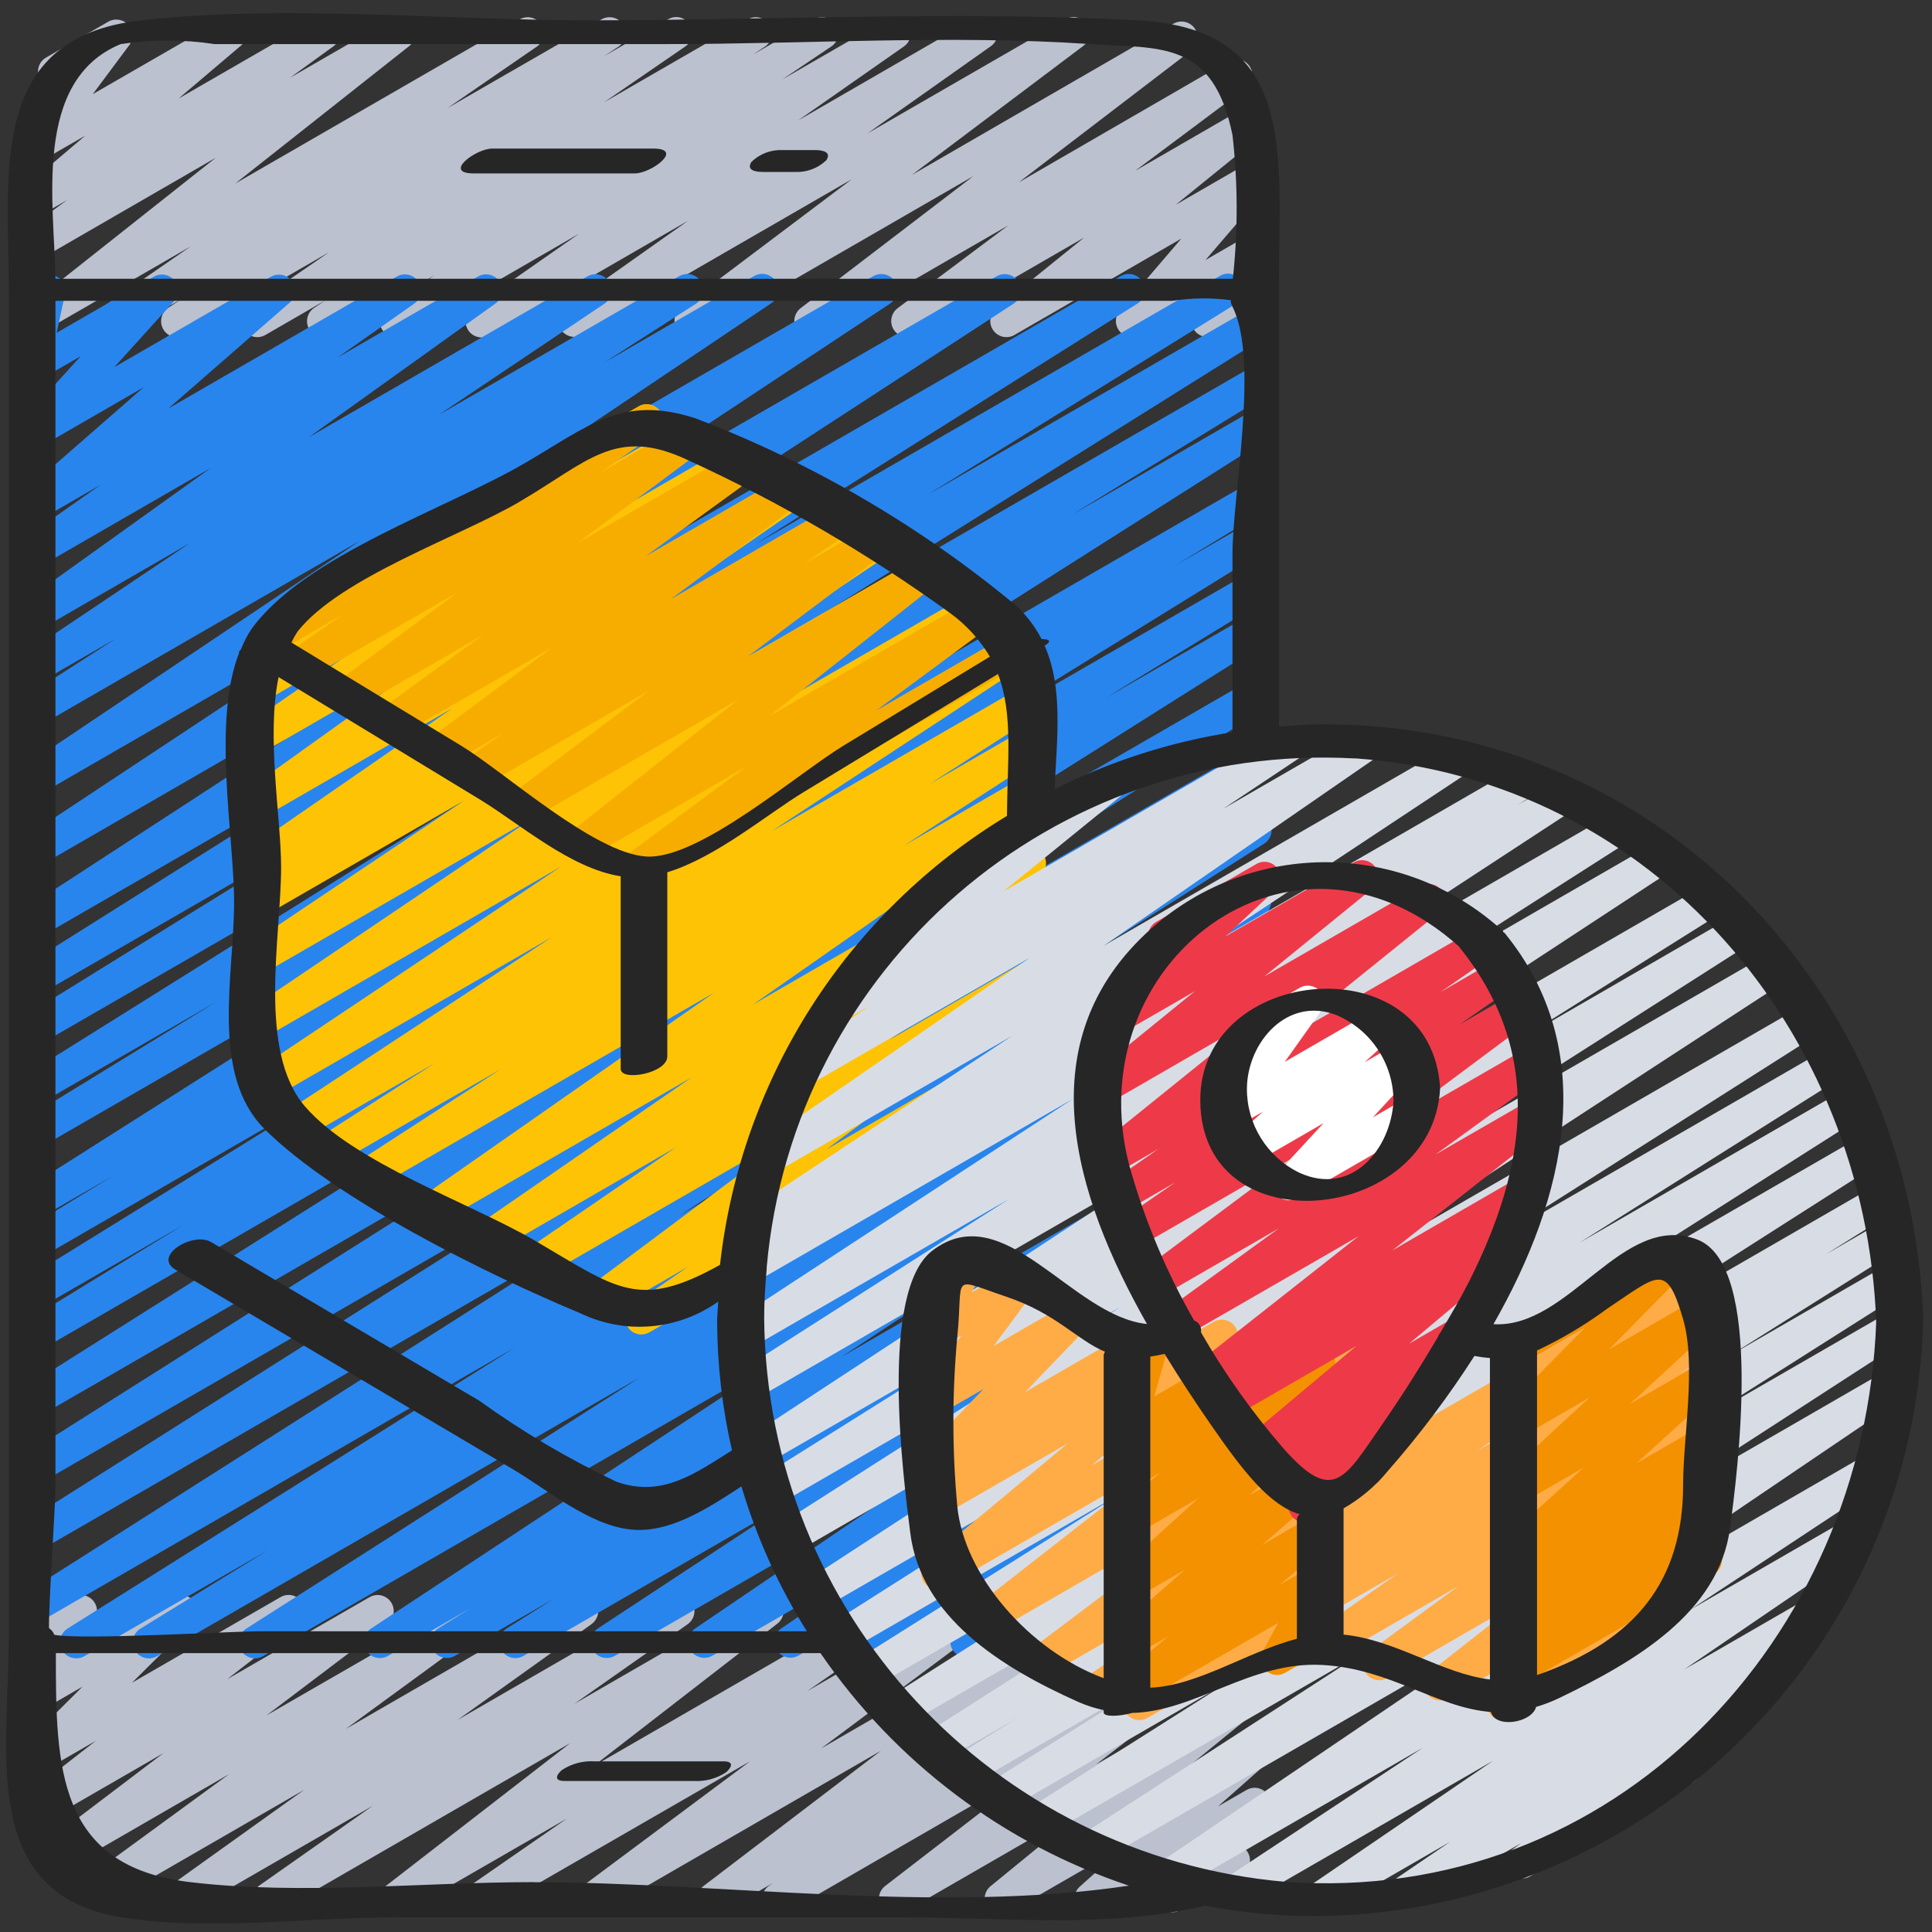 <svg height="512" viewBox="0 0 60 60" width="512" xmlns="http://www.w3.org/2000/svg"><rect x="0" y="0" width="60" height="60" fill="#333333" stroke="none"/><g id="006---AR-In-Maps" fill="none"><path id="Path" d="m3.434 10.479c-.219.001-.414-.142-.479-.351-.065-.209.013-.437.194-.561l2.777-1.917-4.072 2.35c-.226.117-.504.046-.646-.165-.142-.211-.102-.496.092-.66l5.4-4.275-5.42 3.131c-.23.131-.522.06-.666-.162-.144-.222-.091-.518.122-.675l1.349-.981-.806.465c-.224.13-.51.067-.659-.145s-.112-.502.085-.669l1.94-1.649-1.366.785c-.205.118-.465.075-.623-.102-.157-.177-.169-.44-.027-.63l1.163-1.56c-.241.055-.486-.074-.576-.303-.091-.23-.001-.491.212-.616l1.933-1.114c.205-.119.466-.077.624.1.158.177.169.441.027.631l-1.131 1.518 4.031-2.324c.224-.13.51-.067.659.145s.112.502-.085.669l-1.938 1.645 4.264-2.459c.23-.131.522-.06.666.162.144.222.091.518-.122.675l-1.346.976 3.146-1.813c.227-.13.515-.063.662.153.147.216.102.509-.102.672l-5.41 4.275 8.837-5.1c.232-.131.526-.057.668.168.142.225.083.522-.134.676l-2.777 1.911 4.783-2.755c.234-.133.53-.057.672.171s.078.528-.145.678l-.457.3 2-1.153c.232-.133.528-.059.671.167s.082.525-.138.678l-2.523 1.734 4.465-2.575c.234-.133.53-.057.672.171s.078.528-.145.678l-.365.243 1.891-1.092c.233-.138.534-.065.679.165.144.23.079.533-.148.682l-1.512 1.017 3.236-1.864c.232-.133.527-.06.671.165.143.226.084.524-.135.678l-3.288 2.3 5.439-3.143c.232-.141.535-.071.681.158s.083.533-.142.684l-3.82 2.7 6.141-3.542c.229-.136.525-.068.672.154.147.222.094.521-.121.679l-5.314 4 8.123-4.697c.228-.132.52-.064.666.155.146.219.097.514-.112.675l-5.361 4.1 6.51-3.766c.229-.129.519-.059.663.16.145.219.095.513-.114.673l-3.438 2.57 3.416-1.973c.226-.13.514-.065.662.15.148.215.105.507-.098.672l-2.723 2.208 2.209-1.276c.211-.123.48-.075.636.113.156.188.153.461-.006.646l-1.914 2.232 1.288-.743c.201-.116.456-.077.614.092.159.17.18.426.051.619l-.533.8c.174.074.292.241.303.43.011.189-.085.368-.249.463l-1.163.664c-.201.116-.456.077-.614-.092-.159-.17-.18-.426-.051-.619l.28-.42-1.959 1.131c-.211.122-.479.074-.635-.113-.156-.187-.154-.46.005-.645l1.913-2.233-5.181 2.992c-.226.133-.517.068-.665-.148-.149-.216-.105-.51.1-.674l2.724-2.2-5.243 3.027c-.229.129-.519.059-.663-.16-.145-.219-.095-.513.114-.673l3.438-2.573-5.894 3.4c-.228.132-.52.064-.666-.155-.146-.219-.097-.514.112-.675l5.363-4.1-8.536 4.928c-.229.128-.517.058-.662-.16-.145-.219-.096-.512.112-.672l5.312-4-8.365 4.83c-.231.133-.527.061-.671-.163-.144-.225-.086-.523.132-.678l3.819-2.7-6.141 3.547c-.233.148-.542.08-.691-.153-.148-.233-.08-.542.153-.691l3.294-2.3-5.446 3.144c-.233.133-.529.058-.671-.169-.142-.227-.08-.526.141-.678l1.5-1.016-3.225 1.871c-.234.133-.53.057-.672-.171s-.078-.528.145-.678l.366-.244-1.894 1.094c-.232.124-.521.048-.66-.176-.14-.223-.082-.516.131-.67l2.523-1.733-4.471 2.579c-.234.133-.53.057-.672-.171s-.078-.528.145-.678l.452-.3-1.993 1.15c-.076.044-.162.067-.25.067z" fill="#bbc1ce"/><path id="Path" d="m24.169 59.471c-.221 0-.415-.145-.479-.356s.019-.439.203-.561l.107-.074-1.6.923c-.228.127-.515.057-.659-.16s-.098-.509.107-.67l5.508-4.2-8.703 5.027c-.229.129-.519.059-.663-.16-.145-.219-.095-.513.114-.673l5.188-3.867-8.153 4.7c-.232.129-.524.055-.666-.169-.142-.224-.085-.52.131-.674l3-2.079-5.066 2.922c-.228.133-.519.066-.667-.153s-.099-.514.11-.675l5.727-4.437-9.12 5.265c-.231.127-.52.053-.662-.169-.142-.222-.087-.516.125-.672l3.523-2.476-5.746 3.317c-.231.13-.523.058-.666-.164-.144-.223-.089-.518.125-.675l4.158-2.975-6.245 3.607c-.23.13-.521.059-.665-.162-.144-.221-.092-.516.12-.674l4.456-3.257-5.238 3.025c-.228.13-.518.061-.664-.158-.145-.219-.097-.513.112-.673l3.753-2.847-3.757 2.169c-.227.129-.516.061-.662-.155s-.1-.509.105-.672l2.212-1.724-1.695.978c-.217.121-.49.064-.641-.134s-.133-.476.041-.653l1.884-1.874-1.285.741c-.195.112-.44.08-.6-.077-.16-.158-.195-.404-.085-.6l.691-1.235c-.217-.021-.395-.18-.441-.393-.046-.213.052-.431.241-.539l1.181-.679c.195-.112.441-.08.601.077.16.158.195.403.085.6l-.6 1.075 3.034-1.752c.217-.121.49-.064.641.134s.133.476-.041.653l-1.883 1.871 4.613-2.658c.227-.132.518-.065.665.153.147.218.1.512-.107.674l-2.214 1.721 4.423-2.548c.228-.13.518-.061.664.158.145.219.097.513-.112.673l-3.755 2.842 6.373-3.673c.23-.13.521-.059.665.162s.092.516-.12.674l-4.452 3.255 7.088-4.092c.231-.13.523-.058.666.164.144.223.089.518-.125.675l-4.156 2.973 6.605-3.813c.231-.131.525-.058.668.166.143.224.085.521-.131.676l-3.524 2.476 5.749-3.319c.228-.133.519-.066.667.153s.099.514-.11.675l-5.727 4.436 9.121-5.265c.232-.135.53-.063.674.164.144.227.083.527-.139.68l-3 2.08 5.066-2.924c.229-.129.519-.059.663.16.145.219.095.513-.114.673l-5.184 3.871 8.152-4.707c.228-.129.517-.06.662.158.145.218.098.511-.109.672l-5.51 4.2 8.71-5.028c.234-.133.53-.057.672.171s.078.528-.145.678l-.107.071.529-.3c.227-.127.515-.059.66.158.145.217.1.508-.105.67l-4.872 3.756 4.684-2.7c.225-.126.509-.06.656.152.147.212.108.501-.09.667l-3.113 2.545 2.548-1.47c.22-.117.492-.054.638.147.147.201.123.479-.055.653l-1.479 1.307.89-.513c.213-.121.482-.071.636.119.154.19.148.464-.014.647l-.854.954c.113.039.209.117.268.221.138.239.056.545-.183.683l-1.924 1.111c-.213.123-.483.073-.638-.118-.155-.191-.149-.465.015-.648l.483-.538-2.4 1.383c-.22.117-.492.054-.638-.147-.147-.201-.123-.479.055-.653l1.478-1.32-3.676 2.119c-.225.126-.509.06-.656-.152-.147-.212-.108-.501.09-.667l3.113-2.544-5.827 3.363c-.228.13-.517.062-.663-.156-.146-.218-.099-.511.107-.672l4.869-3.755-7.938 4.583c-.076.045-.162.07-.25.071z" fill="#bbc1ce"/><path id="Path" d="m2.363 51.5c-.223 0-.419-.148-.481-.362s.026-.444.216-.562l13.875-8.716-14.693 8.483c-.235.135-.535.057-.676-.175s-.071-.534.158-.68l18.175-11.554-17.657 10.194c-.236.138-.539.06-.68-.174-.141-.233-.07-.536.16-.682l16.931-10.7-16.411 9.472c-.236.138-.539.06-.68-.174-.141-.233-.07-.536.16-.682l17.04-10.777-16.52 9.538c-.235.125-.526.045-.664-.183s-.073-.523.148-.672l16.393-10.343-15.877 9.166c-.236.126-.529.044-.666-.186-.137-.23-.068-.527.156-.673l4.935-3.023-4.425 2.555c-.237.141-.544.064-.685-.173s-.064-.544.173-.685l9.532-5.893-9.02 5.21c-.237.135-.538.055-.678-.179-.139-.235-.065-.537.168-.681l2.73-1.667-2.22 1.279c-.235.129-.53.05-.669-.179-.139-.229-.072-.528.152-.676l17.886-11.353-17.369 10.028c-.235.124-.527.042-.663-.186-.136-.229-.069-.524.152-.672l5.948-3.65-5.437 3.139c-.232.109-.509.026-.641-.193-.133-.219-.078-.503.126-.658l14.149-8.856-13.634 7.866c-.235.126-.528.045-.665-.184-.137-.229-.07-.525.152-.673l9.569-5.927-9.056 5.229c-.235.125-.526.045-.664-.183s-.073-.523.148-.672l11.862-7.467-11.346 6.55c-.234.131-.53.054-.67-.175-.14-.229-.075-.527.148-.677l14.487-9.431-13.965 8.064c-.234.131-.529.054-.669-.174s-.077-.526.144-.676l12.622-8.349-12.097 6.983c-.233.135-.532.061-.675-.168-.143-.229-.078-.53.146-.68l10.433-7.009-9.9 5.717c-.234.129-.529.051-.668-.178-.139-.228-.074-.526.148-.675l2.828-1.82-2.312 1.332c-.233.131-.528.055-.669-.172-.141-.227-.079-.525.141-.676l5.148-3.455-4.62 2.668c-.231.136-.528.065-.673-.16-.145-.225-.087-.525.132-.68l5.8-4.155-5.259 3.035c-.232.138-.532.066-.677-.161-.145-.228-.083-.53.14-.682l2.383-1.675-1.846 1.066c-.223.132-.51.072-.661-.139-.151-.211-.116-.502.081-.671l3.763-3.285-3.183 1.838c-.213.123-.484.072-.639-.12-.154-.192-.147-.467.019-.649l1.847-2.034-1.227.709c-.171.099-.385.087-.545-.03-.16-.117-.235-.317-.193-.51l.312-1.442c-.107-.041-.197-.118-.254-.218-.139-.238-.058-.544.18-.683l.5-.289c.171-.099.385-.088.545.029.16.117.236.317.194.51l-.261 1.2 3.02-1.744c.213-.123.484-.072.639.12.154.192.147.467-.019.649l-1.846 2.039 4.86-2.806c.223-.127.506-.066.655.143s.117.496-.076.666l-3.762 3.283 7.1-4.1c.231-.131.525-.058.668.166.143.224.085.521-.131.676l-2.383 1.675 4.365-2.519c.231-.13.523-.058.666.164.144.223.089.518-.125.675l-5.8 4.157 8.658-5c.233-.131.528-.055.669.172.141.227.079.525-.141.676l-5.146 3.454 7.454-4.3c.236-.144.544-.069.688.167.144.236.069.544-.167.688l-2.834 1.82 4.636-2.677c.234-.146.543-.075.689.159.146.234.075.543-.159.689l-10.436 7.01 13.618-7.861c.234-.136.534-.061.676.169s.076.532-.15.681l-12.622 8.349 15.938-9.2c.234-.131.53-.054.67.175.14.229.075.527-.148.677l-14.482 9.426 17.809-10.283c.236-.132.533-.053.673.178.139.231.07.531-.157.678l-11.868 7.474 14.426-8.333c.237-.142.544-.064.686.173.142.237.064.544-.173.686l-9.576 5.929 9.9-5.715c.236-.136.538-.058.678.176.14.234.068.537-.163.681l-14.135 8.847 13.623-7.865c.236-.131.534-.05.672.182s.067.532-.161.677l-5.95 3.65 5.44-3.14c.235-.129.53-.05.669.179.139.229.072.528-.152.676l-17.893 11.36 17.377-10.032c.237-.135.538-.055.678.179.139.235.065.537-.168.681l-2.721 1.66 2.212-1.277c.236-.128.53-.047.668.183.137.23.069.528-.156.675l-9.547 5.9 9.036-5.217c.236-.126.529-.044.666.186.137.23.068.527-.156.673l-4.925 3.016 4.416-2.549c.236-.132.533-.053.673.178.139.231.07.531-.157.678l-16.394 10.345 15.879-9.168c.235-.129.53-.05.669.179.139.229.072.528-.152.676l-17.035 10.776 16.519-9.538c.236-.143.544-.067.687.169.143.236.067.544-.169.687l-16.933 10.706 16.417-9.479c.236-.143.544-.068.687.168s.068.544-.168.687l-18.181 11.558 17.663-10.2c.236-.132.533-.053.673.178.139.231.07.531-.157.678l-13.876 8.718 13.362-7.715c.237-.141.544-.064.685.173s.064.544-.173.685l-3.955 2.435 3.443-1.989c.153-.093.343-.097.5-.011s.256.249.26.427c.004.179-.087.346-.24.439l-12.228 7.808 11.71-6.76c.233-.129.526-.052.667.174.14.226.078.523-.141.675l-13.139 8.666 12.615-7.284c.236-.136.538-.058.678.176.14.234.068.537-.163.681l-.959.6.444-.255c.235-.129.53-.05.669.179.139.229.072.528-.152.676l-1.433.9.917-.529c.152-.094.343-.1.5-.015.157.085.258.247.263.425s-.085.347-.237.441l-5.931 3.905 5.406-3.121c.233-.131.527-.056.669.17s.081.523-.138.676l-5.8 3.94 5.27-3.043c.233-.135.531-.062.674.166.143.228.08.528-.142.68l-3.632 2.487 3.1-1.791c.233-.135.531-.062.674.166.143.228.08.528-.142.68l-1.293.882.762-.439c.227-.131.517-.064.664.153.147.217.101.511-.105.673l-3.431 2.691 2.873-1.659c.223-.129.507-.068.658.141s.117.499-.078.668l-2.095 1.835 1.519-.876c.216-.123.49-.069.643.128.153.197.137.475-.036.654l-.8.817.19-.11c.198-.115.449-.081.609.083.16.164.189.415.069.61l-.306.5c.198.049.346.214.374.416.028.202-.069.401-.245.502l-1.167.673c-.198.115-.449.081-.609-.083-.16-.164-.189-.415-.069-.61l.155-.253-1.642.947c-.216.123-.49.069-.643-.128-.153-.197-.137-.475.036-.654l.8-.816-2.773 1.6c-.222.127-.505.065-.654-.143-.149-.208-.117-.495.074-.665l2.094-1.836-4.585 2.654c-.227.131-.517.064-.664-.153-.147-.217-.101-.511.105-.673l3.435-2.694-6.1 3.522c-.233.135-.531.062-.674-.166-.143-.228-.08-.528.142-.68l1.289-.879-2.996 1.727c-.233.135-.531.062-.674-.166-.143-.228-.08-.528.142-.68l3.636-2.487-5.777 3.335c-.233.138-.534.065-.679-.165-.144-.23-.079-.533.148-.682l5.79-3.932-8.286 4.782c-.235.141-.539.066-.682-.166-.144-.233-.073-.538.157-.685l5.937-3.909-8.248 4.762c-.236.143-.544.067-.686-.17s-.067-.544.17-.686l1.435-.905-3.054 1.763c-.236.136-.538.058-.678-.176-.14-.234-.068-.537.163-.681l.976-.61-2.539 1.468c-.234.136-.534.061-.676-.169s-.076-.532.15-.681l13.139-8.664-16.485 9.517c-.236.144-.544.069-.688-.168s-.069-.544.168-.688l12.221-7.8-15 8.661c-.237.141-.544.064-.685-.173s-.064-.544.173-.685l3.962-2.438-5.714 3.3c-.077.043-.164.066-.252.064z" fill="#2885ee"/><path id="Path" d="m19.918 41.445c-.219-0-.412-.143-.477-.352-.065-.209.014-.436.194-.56l1.734-1.194-2.53 1.46c-.229.129-.519.059-.663-.16-.145-.219-.095-.513.114-.673l6.61-4.942-8.02 4.632c-.231.125-.52.049-.66-.174-.14-.222-.084-.515.128-.67l4.643-3.182-5.535 3.2c-.232.131-.526.057-.668-.168-.142-.225-.083-.522.134-.676l6.556-4.525-7.653 4.418c-.232.133-.527.06-.671-.165-.143-.226-.084-.524.135-.678l8.888-6.208-10.272 5.93c-.236.144-.543.07-.688-.166s-.07-.543.166-.688l4.168-2.7-4.9 2.827c-.234.125-.525.046-.663-.181-.138-.227-.075-.522.144-.672l3.373-2.161-4.029 2.318c-.235.141-.539.066-.682-.166-.144-.233-.073-.538.157-.685l8.184-5.378-8.771 5.063c-.234.139-.536.065-.68-.166-.144-.231-.076-.535.152-.683l9.592-6.41-9.148 5.28c-.232.124-.521.048-.66-.176-.14-.223-.082-.516.131-.67l8.806-5.945-8.277 4.778c-.234.139-.536.065-.68-.166-.144-.231-.076-.535.152-.683l6.661-4.464-6.134 3.541c-.234.129-.529.051-.668-.178-.139-.228-.074-.526.148-.675l.834-.537-.314.18c-.232.131-.526.057-.668-.168-.142-.225-.083-.522.134-.676l6.298-4.352-5.764 3.327c-.231.136-.528.065-.673-.16-.145-.225-.087-.525.132-.68l6.331-4.529-5.79 3.342c-.232.129-.524.055-.666-.169-.142-.224-.085-.52.131-.674l3.441-2.388-2.906 1.679c-.233.135-.531.062-.674-.166-.143-.228-.08-.528.142-.68l1.366-.936-.545.315c-.239.136-.543.053-.68-.185-.137-.238-.057-.542.18-.681l11.765-6.793c.233-.135.531-.062.674.166.143.228.08.528-.142.68l-1.365.932 2.123-1.226c.232-.135.53-.063.674.164.144.227.083.527-.139.68l-3.444 2.39 4.248-2.453c.233-.149.543-.08.692.153s.08.543-.153.692l-6.33 4.528 7.536-4.351c.232-.131.526-.057.668.168.142.225.083.522-.134.676l-6.3 4.352 7.372-4.256c.235-.134.533-.057.674.174.141.231.073.531-.153.679l-.842.543 1.364-.788c.152-.094.342-.101.5-.017s.258.246.265.424c.006.179-.084.347-.235.441l-6.653 4.458 7.65-4.417c.233-.135.532-.061.675.168.143.229.078.53-.146.68l-8.806 5.945 10.016-5.781c.234-.139.536-.065.68.166s.076.535-.152.683l-9.6 6.415 10.552-6.091c.234-.133.532-.057.673.173.141.229.075.529-.149.678l-8.177 5.375 7.775-4.49c.235-.131.532-.053.671.177.14.23.072.529-.152.677l-3.375 2.163 2.857-1.649c.152-.093.343-.098.5-.013.157.085.256.248.261.426s-.086.346-.239.439l-4.175 2.709 3.655-2.11c.232-.133.527-.06.671.165.143.226.084.524-.135.678l-8.886 6.207 8.352-4.822c.233-.138.533-.066.678.163s.081.531-.144.682l-6.554 4.523 6.022-3.477c.233-.135.531-.062.674.166.143.228.08.528-.142.68l-4.646 3.179 4.115-2.376c.229-.129.519-.059.663.16.145.219.095.513-.114.673l-6.614 4.943 6.068-3.5c.233-.138.533-.066.678.163s.081.531-.144.682l-1.738 1.2 1.068-.616c.237-.124.531-.039.665.193.134.232.061.528-.165.672l-11.929 6.884c-.076.044-.162.067-.25.067z" fill="#ffc306"/><path id="Path" d="m40.972 59.467c-.219 0-.413-.143-.478-.352-.065-.21.015-.437.196-.561l5.681-3.873-7.75 4.474c-.233.125-.523.048-.662-.177s-.079-.519.137-.672l6.1-4.033-7.664 4.427c-.232.127-.523.051-.664-.173-.141-.224-.082-.52.134-.673l11.02-7.469-12.949 7.474c-.234.127-.526.048-.665-.179-.139-.227-.076-.523.144-.673l8.741-5.662-9.858 5.691c-.234.127-.527.048-.666-.18-.138-.228-.073-.524.148-.674l6.186-3.92-6.921 3.995c-.236.132-.533.053-.673-.178-.139-.231-.07-.531.157-.678l5.251-3.3-5.805 3.35c-.235.126-.528.045-.665-.184-.137-.229-.07-.525.152-.673l2.071-1.286-2.488 1.436c-.235.131-.532.053-.671-.177-.14-.23-.072-.529.152-.677l10.264-6.552-10.818 6.245c-.234.127-.527.048-.666-.18-.138-.228-.073-.524.148-.674l10.109-6.429-10.644 6.143c-.235.129-.53.05-.669-.179-.139-.229-.072-.528.152-.676l8.242-5.188-8.473 4.892c-.235.131-.532.053-.671-.177-.14-.23-.072-.529.152-.677l10.554-6.713-10.861 6.27c-.234.129-.527.051-.667-.176-.14-.227-.076-.524.144-.675l14.427-9.4-14.694 8.479c-.235.135-.535.057-.676-.175-.141-.232-.071-.534.158-.68l10.639-6.787-10.713 6.185c-.237.142-.544.066-.686-.171-.142-.237-.066-.544.171-.686l6.33-3.971-6.142 3.545c-.233.127-.525.049-.665-.177-.139-.226-.078-.522.141-.673l13.442-8.818-13.223 7.636c-.234.129-.529.051-.668-.178-.139-.228-.074-.526.148-.675l8.407-5.372-8.035 4.638c-.233.124-.522.045-.661-.179s-.078-.518.138-.671l10.522-6.887-9.9 5.716c-.237.142-.544.066-.686-.171s-.066-.544.171-.686l.581-.364c-.237.105-.514.011-.639-.215-.125-.226-.058-.511.156-.656l8.433-5.583-7.384 4.263c-.232.131-.526.057-.668-.168-.142-.225-.083-.522.134-.676l8.461-5.842-6.9 3.981c-.234.133-.53.057-.672-.171s-.078-.528.145-.678l2.458-1.639-.8.46c-.226.129-.513.064-.661-.15-.148-.214-.106-.506.096-.671l4.119-3.346c-.224-.005-.418-.158-.474-.376s.04-.445.235-.557l4.828-2.787c.226-.132.515-.067.664.148s.106.509-.098.673l-3.761 3.055 8.774-5.065c.234-.133.53-.057.672.171s.078.528-.145.678l-2.465 1.643 4.2-2.424c.233-.148.542-.078.69.155.148.233.078.542-.155.69l-8.457 5.839 10.8-6.234c.235-.146.543-.073.689.162s.073.543-.162.689l-8.427 5.58 9.976-5.76c.236-.136.538-.058.678.176.14.234.068.537-.163.681l-.542.338 1.2-.693c.235-.145.543-.071.688.164s.071.543-.164.688l-10.527 6.888 11.791-6.807c.235-.138.538-.062.68.171.142.233.071.537-.16.683l-8.4 5.369 9.179-5.3c.152-.094.343-.099.5-.014.157.085.257.247.263.426.005.179-.085.347-.238.44l-13.44 8.815 14.51-8.379c.237-.142.544-.066.686.171.142.237.066.544-.171.686l-6.35 3.987 6.734-3.893c.235-.131.532-.053.671.177.14.23.072.529-.152.677l-10.639 6.788 11.173-6.449c.235-.145.543-.071.688.164s.071.543-.164.688l-14.425 9.4 14.984-8.652c.153-.093.343-.097.5-.011.157.086.256.249.26.427.004.179-.088.346-.24.438l-10.555 6.708 10.773-6.22c.235-.129.53-.05.669.179.139.229.072.528-.152.676l-8.246 5.2 8.3-4.794c.234-.127.527-.048.666.18.138.228.073.524-.148.674l-10.1 6.424 10.1-5.829c.236-.143.544-.068.687.168.143.236.068.544-.168.687l-10.27 6.555 10.161-5.866c.236-.13.532-.05.67.181.138.231.069.529-.156.676l-2.086 1.3 1.785-1.03c.236-.132.533-.053.673.178.139.231.07.531-.157.678l-5.237 3.292 4.838-2.793c.234-.127.527-.048.666.18.138.228.073.524-.148.674l-6.188 3.922 5.77-3.331c.234-.131.53-.054.67.175s.075.527-.148.677l-8.737 5.66 8.048-4.647c.233-.133.529-.058.671.169.142.227.08.526-.141.678l-11.017 7.464 10.022-5.79c.234-.136.534-.061.676.169s.076.532-.15.681l-6.1 4.029 4.962-2.864c.233-.131.527-.056.669.17s.081.523-.138.676l-5.684 3.875 4.011-2.316c.233-.135.531-.062.674.166.143.228.08.528-.142.68l-1.92 1.3c.231-.05.466.069.562.284s.029.47-.162.609l-2.711 1.983c.126.104.193.264.18.427-.014.163-.106.309-.248.391l-5.031 2.9c-.23.13-.521.059-.665-.162s-.092-.516.12-.674l.263-.193-3.316 1.922c-.233.131-.527.056-.669-.17s-.081-.523.138-.676l1.642-1.117-3.809 2.2c-.076.044-.162.067-.25.067z" fill="#d8dde5"/><path id="Path" d="m19.809 27.417c-.215 0-.406-.138-.474-.342-.068-.204.002-.429.174-.558l3.65-2.7-4.746 2.741c-.227.134-.519.068-.667-.15-.148-.218-.101-.514.107-.676l5.061-3.995-6.382 3.685c-.229.136-.525.068-.672-.154-.147-.222-.094-.521.121-.679l4.173-3.14-5.215 3.011c-.233.148-.542.078-.69-.155s-.078-.542.155-.69l1.214-.84-1.769 1.025c-.229.13-.52.06-.665-.16s-.094-.515.117-.674l3.829-2.846-4.793 2.767c-.23.131-.522.06-.666-.162-.144-.222-.091-.518.122-.675l3.2-2.326-4.035 2.329c-.229.13-.52.06-.665-.16s-.094-.515.117-.674l3.78-2.81-4.738 2.73c-.231.131-.525.058-.668-.166-.143-.224-.085-.521.131-.676l1.719-1.209-2.066 1.193c-.239.136-.543.053-.68-.185-.137-.238-.057-.542.18-.681l11.765-6.793c.231-.131.525-.058.668.166.143.224.085.521-.131.676l-1.721 1.21 2.533-1.462c.23-.131.522-.061.667.16.145.221.092.517-.12.675l-3.781 2.81 4.765-2.751c.23-.131.522-.06.666.162.144.222.091.518-.122.675l-3.2 2.327 4.059-2.344c.229-.13.52-.06.665.16s.094.515-.117.674l-3.827 2.845 4.817-2.782c.232-.135.53-.063.674.164.144.227.083.527-.139.68l-1.218.844 1.8-1.038c.229-.132.521-.063.667.158.146.221.094.517-.117.675l-4.172 3.14 5.243-3.027c.227-.131.517-.064.664.153.147.217.101.511-.105.673l-5.059 3.994 6.414-3.7c.23-.131.522-.061.667.16.145.221.092.517-.12.675l-3.652 2.7 4.384-2.531c.239-.136.543-.053.68.185.137.238.057.542-.18.681l-12.026 6.941c-.076.044-.162.067-.25.067z" fill="#f7ad00"/><path id="Path" d="m46.674 53.432c-.209 0-.397-.13-.469-.327-.073-.196-.015-.417.144-.553l2.167-1.852-3.543 2.045c-.227.131-.517.064-.664-.153-.147-.217-.101-.511.105-.673l2.741-2.154-4.072 2.35c-.23.133-.524.063-.669-.16s-.091-.519.123-.676l2.756-2.02-4 2.31c-.231.127-.52.053-.662-.169-.142-.222-.087-.516.125-.672l2.644-1.855-7.777 4.487c-.234.127-.526.048-.665-.179-.139-.227-.076-.523.144-.673l1.082-.7-1.862 1.074c-.233.133-.529.058-.671-.169-.142-.227-.08-.526.141-.678l7.326-4.963-8.311 4.8c-.229.131-.52.062-.665-.158-.146-.22-.095-.515.114-.674l6.544-4.931-7.842 4.528c-.227.132-.518.065-.665-.153-.147-.218-.1-.512.107-.674l5.531-4.32-6.577 3.8c-.224.129-.51.065-.658-.147-.148-.212-.11-.502.087-.669l4.374-3.646-3.878 2.238c-.227.127-.515.059-.66-.158-.145-.217-.1-.508.105-.67l.405-.313c-.215.044-.433-.057-.538-.249-.106-.192-.074-.43.078-.588l1.871-1.948-1.261.727c-.205.117-.464.075-.621-.101-.157-.176-.17-.438-.031-.628l1.233-1.668-.582.336c-.19.11-.43.083-.591-.067s-.205-.387-.109-.584l.518-1.067c-.217-.019-.397-.177-.445-.39-.047-.213.049-.432.238-.541l1.048-.6c.19-.109.429-.082.59.067.161.149.205.385.11.583l-.448.923 1.252-.723c.205-.119.466-.078.624.099.158.177.17.441.029.631l-1.233 1.663 2.239-1.293c.215-.123.489-.069.642.126.153.195.14.473-.032.653l-1.872 1.946 3.044-1.756c.227-.127.515-.059.66.158.145.217.1.508-.105.67l-.254.2 2.517-1.457c.224-.126.508-.062.655.149s.11.5-.085.667l-4.37 3.647 7.732-4.463c.227-.132.518-.065.665.153.147.218.1.512-.107.674l-5.531 4.316 8.741-5.043c.229-.128.517-.058.662.16.145.219.096.512-.112.672l-6.55 4.93 13.267-7.659c.233-.133.529-.058.671.169.142.227.08.526-.141.678l-7.321 4.96 6.844-3.952c.235-.134.533-.057.674.174.141.231.073.531-.153.679l-1.1.713.581-.335c.231-.131.525-.058.668.166.143.224.085.521-.131.676l-2.644 1.854 2.107-1.216c.23-.133.524-.063.669.16s.091.519-.123.676l-2.756 2.021 2.21-1.276c.227-.132.518-.065.665.153.147.218.1.512-.107.674l-2.741 2.154 2.183-1.26c.224-.129.509-.067.658.144.149.211.113.501-.083.669l-2.62 2.239c.21.031.377.192.417.401.04.209-.056.42-.24.526l-3.929 2.267c-.076.045-.163.068-.251.068z" fill="#ffac47"/><path id="Path" d="m35.03 53.017c-.21-0-.398-.132-.469-.329s-.012-.419.148-.554l1.563-1.311-.992.573c-.223.127-.506.066-.655-.143-.149-.209-.117-.496.076-.666l2.107-1.844-1.528.882c-.22.123-.497.062-.647-.141s-.124-.486.06-.659l2.518-2.291-1.931 1.112c-.225.13-.513.066-.661-.148-.148-.214-.108-.506.093-.671l1.321-1.091-.753.435c-.225.129-.511.065-.659-.147-.148-.213-.11-.503.089-.67l.686-.573-.116.067c-.176.102-.396.086-.557-.039-.161-.125-.229-.335-.174-.53l.445-1.574c-.219-.016-.403-.173-.452-.387s.047-.435.238-.545l.747-.431c.176-.102.396-.087.557.038s.23.335.175.53l-.412 1.456 4.058-2.343c.225-.132.513-.068.662.145.149.214.109.506-.091.672l-.687.573.934-.538c.225-.128.51-.063.657.15.147.212.109.502-.089.668l-1.322 1.092.758-.437c.22-.121.496-.06.644.143s.123.484-.058.657l-2.513 2.293 1.935-1.117c.223-.129.507-.068.658.141s.117.499-.078.668l-2.115 1.843 1.532-.884c.224-.128.509-.064.657.147.148.211.111.501-.085.668l-1.565 1.312 1-.575c.194-.112.438-.082.599.074.161.156.198.4.091.597l-.512.939c.238-.036.467.102.547.328.08.227-.013.478-.221.599l-1.335.77c-.194.112-.439.081-.599-.075s-.197-.4-.09-.597l.48-.881-4.42 2.551c-.075.044-.161.068-.249.068z" fill="#f49100"/><path id="Path" d="m47.028 52.381c-.216.003-.41-.134-.479-.339-.07-.205 0-.431.173-.561l.371-.288c-.223.03-.439-.093-.527-.301s-.026-.448.151-.587l.493-.388c-.231.093-.495.001-.619-.215-.124-.216-.071-.49.125-.643l.484-.381c-.224.085-.478-.001-.603-.206-.126-.204-.088-.469.089-.631l2.49-2.26-1.907 1.1c-.221.128-.502.07-.654-.136-.151-.205-.124-.492.064-.664l2.689-2.481-2.1 1.213c-.217.125-.492.071-.645-.127-.153-.198-.136-.478.039-.657l2.561-2.595-1.959 1.13c-.155.099-.352.104-.512.015-.16-.09-.259-.26-.256-.443s.105-.351.268-.436l5.164-2.981c.217-.123.491-.068.643.129.152.197.136.477-.038.655l-2.559 2.6 2.749-1.587c.221-.128.502-.07.654.136.151.205.124.492-.064.664l-2.693 2.485 2.1-1.213c.22-.121.496-.06.644.143s.123.484-.058.657l-2.492 2.26 1.906-1.1c.226-.125.511-.057.656.157s.102.504-.098.668l-.483.381c.216-.079.458-.002.589.188.148.216.104.509-.1.673l-.493.389c.231-.089.492.004.615.219.123.215.07.487-.125.64l-.372.289c.201-.025.397.072.5.246.138.239.057.545-.182.683l-5.943 3.431c-.077.046-.166.071-.256.07z" fill="#f49100"/><path id="Path" d="m40.514 47.282c-.204 0-.387-.124-.464-.313s-.03-.406.117-.547l.651-.626-.877.506c-.226.127-.512.059-.658-.155-.146-.215-.103-.505.098-.669l.289-.23-.358.206c-.224.126-.507.062-.655-.149s-.111-.499.084-.666l3.384-2.839-3.825 2.21c-.231.131-.525.058-.668-.166-.143-.224-.085-.521.131-.676l.131-.093-.149.086c-.227.127-.513.06-.659-.155-.146-.215-.102-.506.1-.67l5-3.94-5.435 3.134c-.23.131-.522.06-.666-.162-.144-.222-.091-.518.122-.675l3.509-2.545-3.669 2.119c-.229.129-.519.059-.663-.16-.145-.219-.095-.513.114-.673l4.668-3.482-4.839 2.793c-.232.135-.53.063-.674-.164-.144-.227-.083-.527.139-.68l1.7-1.177-1.577.91c-.232.129-.524.055-.666-.169-.142-.224-.085-.52.131-.674l1.592-1.107-1.433.827c-.226.131-.515.065-.663-.151-.148-.216-.104-.509.1-.672l5.069-4.088-4.725 2.729c-.225.127-.51.061-.657-.152-.147-.213-.107-.502.092-.668l3.353-2.726-2.335 1.348c-.221.13-.504.072-.656-.134s-.124-.494.065-.666l1.9-1.774c-.21-.032-.378-.193-.417-.402-.039-.209.058-.42.242-.526l3.107-1.794c.221-.132.506-.075.659.132.153.207.124.496-.067.668l-1.547 1.445 3.992-2.3c.226-.129.513-.064.661.15.148.214.106.506-.096.671l-3.351 2.724 4.862-2.808c.226-.128.512-.061.659.153.147.214.105.505-.096.669l-5.071 4.09 6.181-3.573c.232-.135.53-.063.674.164.144.227.083.527-.139.68l-1.591 1.106 1.756-1.015c.232-.135.53-.063.674.164.144.227.083.527-.139.68l-1.7 1.178 1.712-.988c.229-.129.519-.059.663.16.145.219.095.513-.114.673l-4.669 3.482 4.624-2.669c.23-.131.522-.06.666.162.144.222.091.518-.122.675l-3.514 2.547 3.1-1.788c.227-.131.517-.064.664.153.147.217.101.511-.105.673l-4.995 3.938 3.9-2.254c.232-.135.529-.064.674.163.145.226.085.526-.136.679l-.836.587c.206.009.386.143.453.339.066.196.006.412-.153.544l-3.384 2.839 1.3-.751c.227-.129.514-.063.661.153.147.216.103.508-.1.671l-1.317 1.044c.085.033.159.09.214.163.152.202.13.485-.052.661l-1.668 1.6c.039.037.073.08.1.127.138.239.057.545-.182.683l-1.964 1.134c-.073.044-.156.067-.241.069z" fill="#ee3a48"/><path id="Path" d="m40.032 37.276c-.198-.001-.377-.118-.457-.299-.079-.181-.044-.393.09-.539l1.44-1.559-2.205 1.275c-.22.123-.497.062-.647-.141s-.124-.486.06-.659l.907-.83-.826.476c-.204.118-.463.078-.621-.097-.158-.175-.173-.436-.036-.627l1.135-1.587c-.243.099-.52-.007-.636-.242-.116-.235-.031-.519.194-.652l1.937-1.119c.204-.117.462-.076.62.098s.173.435.036.626l-1.123 1.577 2.8-1.617c.22-.123.497-.062.647.141s.124.486-.06.659l-.908.83 1.085-.626c.214-.123.485-.071.639.122.154.193.144.469-.022.65l-1.444 1.564.968-.559c.155-.099.352-.104.512-.015.16.09.259.26.256.443s-.105.351-.268.436l-3.823 2.208c-.076.043-.163.064-.25.062z" fill="#fff"/><g fill="#262626"><path id="Shape" d="m.265 51.051c0 3.407-.894 7.77 3.488 8.49 2.673.439 5.785.005 8.483.005h15.845c3.077 0 6.331.358 9.341-.363 1.156.221 2.33.33 3.507.324 10.247-.113 18.561-8.325 18.8-18.569-.374-10.188-8.258-18.465-18.661-18.445-.453 0-.9.038-1.347.072v-13.759c0-4.081.584-7.912-4.4-8.175-5.641-.3-11.379 0-17.026 0-4.534 0-9.392-.5-13.9 0-4.819.533-4.119 4.754-4.119 8.563v41.818c-.002.014-.011.025-.011.039zm16.321 7.4c-3.47 0-7.234.411-10.683 0-4.14-.494-4.171-3.572-4.168-7.111h23.746c2.321 3.386 5.684 5.922 9.578 7.221-5.882.879-12.739-.107-18.473-.107zm25.5-34.9c9.281.671 15.85 8.5 16.181 17.507-.361 9.821-8.105 18.125-18.355 17.383-9.098-.793-16.103-8.371-16.18-17.503 0-.518.034-1.029.079-1.538.002-.017.002-.034 0-.051.835-9.332 8.921-16.321 18.276-15.794zm-33.434-2.523 6.249 3.8c1.255.763 2.807 2.14 4.375 2.386v5.981c0 .4 1.448.141 1.448-.388v-5.718c1.517-.46 3.095-1.8 4.243-2.495l6.026-3.663c.477 1.251.29 2.679.279 4.407-4.974 3.012-8.267 8.164-8.912 13.943-2.54 1.419-3.2.737-5.756-.757-1.994-1.163-5.62-2.409-7.131-4.161-1.485-1.722-.743-5.283-.743-7.434 0-1.502-.464-4.051-.078-5.901zm11.414 5.572c-1.624-.106-4.4-2.625-5.737-3.437-1.76-1.067-3.519-2.136-5.278-3.209.057-.123.124-.241.2-.354 1.337-1.674 5.013-2.926 6.853-4 2.167-1.264 3.009-2.37 5.25-1.315 2.874 1.315 5.61 2.912 8.169 4.767.492.36.907.816 1.219 1.341l-4.542 2.761c-1.437.873-4.5 3.552-6.134 3.446zm12.685-2.09c.073-1.606.27-3.148-.31-4.459.248-.15.133-.2-.095-.205-.205-.396-.479-.752-.808-1.053-2.972-2.464-6.328-4.424-9.935-5.8-2.273-.742-3.33.239-5.282 1.377-2.438 1.43-6.847 2.869-8.511 5.164-.133.201-.244.415-.331.64-.051.044-.077.082-.053.1-.841 2.143-.156 5.7-.156 7.757 0 2.236-.75 5.343.948 7.034 2.2 2.193 6.972 4.542 9.8 5.717 1.387.671 3.03.534 4.286-.359-.008.213-.033.422-.033.637.006 1.34.16 2.675.461 3.981-1.175.741-2.183 1.471-3.584.977-1.495-.709-2.922-1.551-4.264-2.518l-8.328-4.926c-.563-.333-1.822.432-1.112.852l10.48 6.2c1.061.628 2.372 1.739 3.661 1.874 1.2.127 2.387-.649 3.44-1.339.471 1.585 1.155 3.099 2.032 4.5h-16.97c-.954 0-5.519.274-6.4.11-.032-.084-.09-.157-.165-.207-.016-.718.2-3.78.2-4.381v-36.84h34.689c.603-.094 1.216-.1 1.821-.018-.017.029-.016.081.044.2.836 1.655 0 5.834 0 7.685v5.529c-1.922.3-3.786.898-5.525 1.771zm-29-23.141c.965-.146 1.947-.146 2.912 0h14.043c4.351 0 8.816-.294 13.158 0 2.158.146 3.808-.136 4.412 2.825.169 1.483.172 2.98.011 4.463h-36.565c-.03-2.293-.722-6.157 2.026-7.288z"/><path id="Shape" d="m44.724 33.806c-.242-4.5-7.486-3.869-7.448.388.04 4.551 7.224 3.806 7.448-.388zm-3.216-2.28c1.07.456 1.765 1.505 1.768 2.668-.081 1.492-1.3 2.977-2.929 2.223-.998-.486-1.629-1.501-1.623-2.611.011-1.438 1.259-2.877 2.784-2.28z"/><path id="Shape" d="m28.953 38.841c-1.649 1.264-.908 7-.682 8.776.33 2.591 2.78 4.15 5.216 5.238.254.112.518.197.789.254v.075c0 .139.477.126.884.013 1.992-.047 3.664-1.612 5.907-1.49 2.134.117 3.532 1.327 5.233 1.46.15.526 1.276.335 1.405-.157.24-.071.474-.16.7-.268 2.38-1.141 4.969-2.658 5.321-5.274.223-1.66 1.078-8.177-1.016-8.973-2.325-.883-3.97 2.773-6.329 2.628 2.238-3.915 3.338-8.493.341-12.155-.009-.012-.028-.013-.039-.022s.006-.017 0-.023c-3.081-2.829-7.803-2.866-10.929-.087-3.893 3.478-2.407 8.273-.134 12.282-2.342-.239-4.433-3.989-6.667-2.277zm23.318 2.13c.414 1.424 0 3.663 0 5.137 0 2.97-1.458 4.828-4.5 5.9-.012.005-.024.007-.037.011v-10.078c.761-.357 1.486-.788 2.163-1.287 1.613-1.077 1.856-1.464 2.374.317zm-6 1.2v9.987c-1.5-.186-2.92-1.232-4.545-1.394v-3.92c.53-.304.999-.702 1.386-1.174.981-1.118 1.876-2.308 2.678-3.56.158.03.318.052.479.064zm-.971-12.784c2.654 3.27 2.138 6.82.321 10.416-.274.541-.585 1.063-.892 1.587-.034.041-.06.088-.077.138-.541.916-1.109 1.817-1.715 2.69-1.18 1.7-1.524 2.522-3.085.757-.966-1.115-1.822-2.32-2.555-3.6.028-.157-.062-.311-.212-.364-.869-1.517-1.546-3.137-2.015-4.822-1.637-6.28 5.057-11.429 10.23-6.802zm-7.674 14.89c.97 1.4 1.8 2.474 2.735 2.749-.05.042-.08.103-.085.168v3.7c-1.525.394-3.076 1.463-4.552 1.518v-10.282c.139-.019.286-.048.443-.085.482.788.98 1.541 1.459 2.232zm-3.307-2.3c-.023.029-.037.064-.043.1v10.04c-2.313-.857-4.344-3.2-4.547-5.346-.161-1.746-.161-3.504 0-5.25.2-1.947-.262-1.853 1.531-1.248 1.557.527 2.184 1.343 3.059 1.707z"/><path id="Path" d="m23.7 5.34h1c.358.015.706-.117.964-.366.175-.27-.151-.314-.362-.314h-1c-.358-.015-.706.117-.964.366-.176.274.15.314.362.314z"/><path id="Path" d="m19.712 5.386c.513 0 1.548-.772.576-.772h-5c-.513 0-1.548.772-.576.772z"/><path id="Path" d="m22.467 54.7h-4c-.362-.023-.722.074-1.024.275-.172.156-.243.335.09.335h4c.362.023.722-.074 1.024-.275.172-.161.243-.335-.09-.335z"/></g></g></svg>